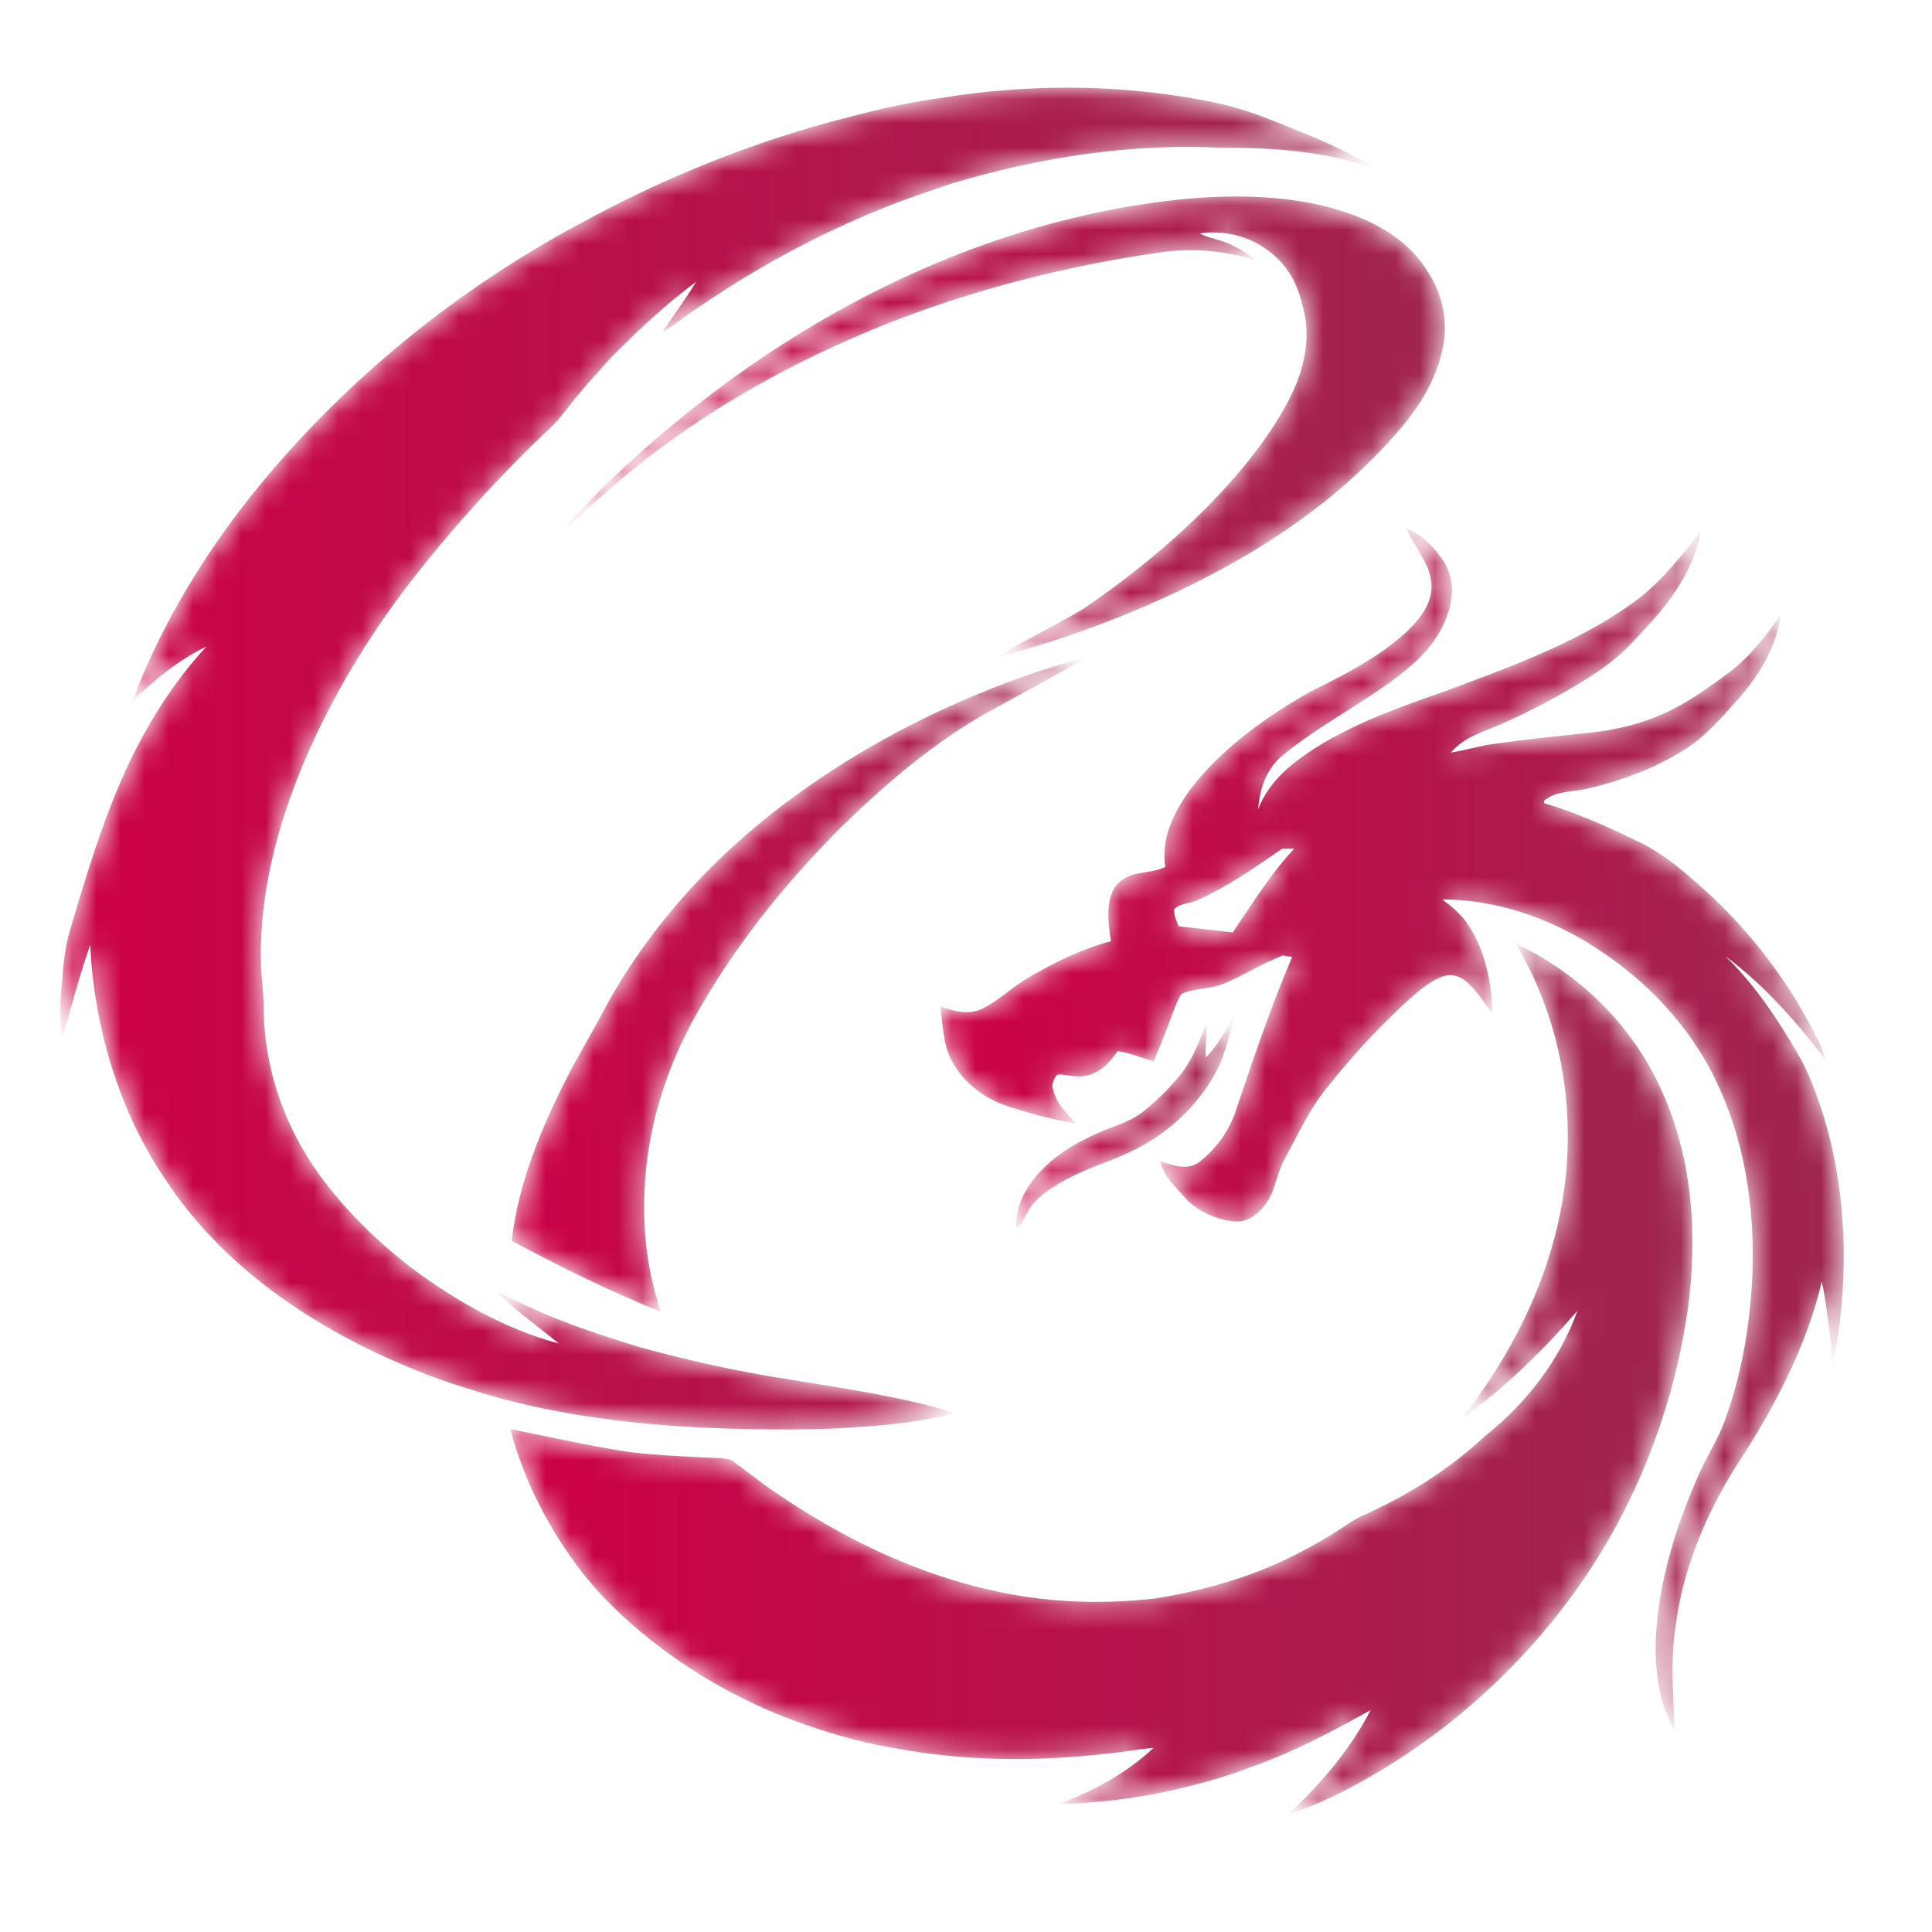 <?xml version="1.0" encoding="UTF-8"?> <svg xmlns="http://www.w3.org/2000/svg" xmlns:xlink="http://www.w3.org/1999/xlink" width="80px" height="80px" viewBox="0 0 80 80" version="1.1"><title>pulse8_logo_mini_color</title><defs><path d="M25.543,0.239 C19.678,0.861 14.072,3.05 9.124,6.222 L9.124,6.222 C6.826,7.686 4.689,9.373 2.671,11.202 L2.671,11.202 L2.645,11.224 C1.743,12.081 0.817,12.949 0.045,13.926 L0.045,13.926 C0.994,13.09 1.913,12.224 2.899,11.426 L2.899,11.426 C6.052,8.867 9.692,6.864 13.462,5.37 L13.462,5.37 C17.091,3.941 20.883,2.983 24.74,2.43 L24.74,2.43 C26.072,2.236 27.405,2.353 28.69,2.747 L28.69,2.747 C28.277,2.415 27.819,2.145 27.319,1.969 L27.319,1.969 C26.998,1.86 26.678,1.806 26.376,1.646 L26.376,1.646 C27.611,1.453 28.884,1.894 29.728,2.817 L29.728,2.817 C30.237,3.36 30.504,4.033 30.666,4.75 L30.666,4.75 C30.971,5.858 30.736,7.102 30.266,8.131 L30.266,8.131 C29.668,9.426 28.785,10.625 27.86,11.703 L27.86,11.703 C26.027,13.811 23.84,15.635 21.534,17.203 L21.534,17.203 C20.355,17.906 19.103,18.494 17.937,19.22 L17.937,19.22 C21.382,18.287 24.757,16.982 27.866,15.223 L27.866,15.223 C30.115,13.94 32.187,12.42 33.967,10.531 L33.967,10.531 C35.085,9.359 36.06,8.098 36.424,6.483 L36.424,6.483 C36.683,5.312 36.445,4.131 35.769,3.145 L35.769,3.145 C35.047,2.024 33.94,1.327 32.711,0.87 L32.711,0.87 C31.209,0.314 29.549,0.115 27.909,0.115 L27.909,0.115 C27.109,0.115 26.313,0.162 25.543,0.239" id="path-1"></path><linearGradient x1="6.82047048e-05%" y1="50%" x2="100%" y2="50%" id="linearGradient-3"><stop stop-color="#CD0046" offset="0%"></stop><stop stop-color="#9E264F" offset="100%"></stop></linearGradient><path d="M21.725,0.601 C18.592,1.672 15.579,3.137 12.833,4.992 L12.833,4.992 C9.167,7.466 6.038,10.638 3.925,14.547 L3.925,14.547 C3.429,15.514 2.85,16.433 2.364,17.406 L2.364,17.406 C1.301,19.488 0.361,21.78 0.1,24.119 L0.1,24.119 C2.107,25.19 4.169,26.208 6.277,27.063 L6.277,27.063 C5.467,24.671 5.398,22.099 5.894,19.634 L5.894,19.634 C6.264,17.815 6.96,16.086 7.89,14.482 L7.89,14.482 C9.583,11.544 11.787,8.869 14.226,6.519 L14.226,6.519 C16.025,4.81 18.033,3.155 20.237,1.999 L20.237,1.999 C21.444,1.343 22.652,0.684 23.845,0.001 L23.845,0.001 C23.13,0.116 22.417,0.377 21.725,0.601" id="path-4"></path><linearGradient x1="0%" y1="50%" x2="100%" y2="50%" id="linearGradient-6"><stop stop-color="#CD0046" offset="0%"></stop><stop stop-color="#9E264F" offset="100%"></stop></linearGradient><path d="M20.224,1.721 C20.337,2.054 20.416,2.384 20.354,2.739 L20.354,2.739 C20.259,3.381 19.8,3.923 19.345,4.358 L19.345,4.358 C18.168,5.447 16.749,6.14 15.339,6.852 L15.339,6.852 C13.626,7.812 11.956,9.013 10.68,10.517 L10.68,10.517 C9.865,11.513 9.141,12.758 9.352,14.096 L9.352,14.096 C8.657,14.425 7.905,14.204 7.338,14.839 L7.338,14.839 C6.844,15.44 6.999,16.459 7.099,17.172 L7.099,17.172 C5.917,17.484 4.79,18.039 3.734,18.649 L3.734,18.649 C3.054,19.033 2.49,19.604 1.796,19.956 L1.796,19.956 C1.186,20.241 0.634,20.081 0.036,19.877 L0.036,19.877 C0.103,20.45 0.149,21.04 0.296,21.601 L0.296,21.601 C0.656,22.754 1.67,23.622 2.796,23.995 L2.796,23.995 C3.728,24.297 4.681,24.567 5.651,24.713 L5.651,24.713 C5.202,24.229 4.771,23.833 4.672,23.14 L4.672,23.14 C4.704,23.002 4.782,22.694 4.955,22.686 L4.955,22.686 C5.401,22.716 5.774,22.849 6.219,22.702 L6.219,22.702 C6.752,22.539 7.064,22.156 7.381,21.724 L7.381,21.724 C7.902,21.794 8.368,22.001 8.871,22.147 L8.871,22.147 C9.17,21.459 9.435,20.758 9.696,20.055 L9.696,20.055 C9.791,19.819 9.877,19.553 10.03,19.348 L10.03,19.348 C10.578,19.107 11.244,19.158 11.805,18.918 L11.805,18.918 C12.619,18.567 13.387,18.088 14.211,17.762 L14.211,17.762 C14.342,17.779 14.475,17.8 14.606,17.824 L14.606,17.824 C13.729,19.87 13.02,21.973 12.307,24.08 L12.307,24.08 C12.048,24.956 11.477,25.761 10.757,26.317 L10.757,26.317 C10.246,26.685 9.674,26.448 9.14,26.281 L9.14,26.281 C9.293,26.913 9.721,27.279 10.129,27.747 L10.129,27.747 C10.619,28.322 11.39,28.666 12.129,28.765 L12.129,28.765 C12.698,28.846 13.126,28.534 13.464,28.115 L13.464,28.115 C13.922,27.539 13.921,26.889 14.285,26.209 L14.285,26.209 C14.852,25.152 15.373,24.025 16.138,23.124 L16.138,23.124 C17.174,21.831 18.302,20.604 19.54,19.5 L19.54,19.5 C19.926,19.168 20.372,18.782 20.863,18.624 L20.863,18.624 C21.194,18.512 21.521,18.606 21.786,18.817 L21.786,18.817 C22.231,19.178 22.557,19.727 22.903,20.179 L22.903,20.179 C22.863,18.908 22.618,17.575 21.899,16.501 L21.899,16.501 C21.617,16.065 21.229,15.752 20.824,15.439 L20.824,15.439 C23.831,15.467 26.556,16.747 28.817,18.664 L28.817,18.664 C30.295,19.93 31.505,21.476 32.298,23.258 L32.298,23.258 C33.437,25.763 33.799,28.616 33.645,31.347 L33.645,31.347 C33.525,33.271 33.186,35.221 32.515,37.033 L32.515,37.033 C32.228,37.838 31.752,38.525 31.419,39.311 L31.419,39.311 C30.488,41.409 29.776,43.722 29.664,46.024 L29.664,46.024 C29.613,47.338 29.785,48.699 30.442,49.86 L30.442,49.86 C30.397,48.43 30.26,47.074 30.469,45.638 L30.469,45.638 C30.767,43.224 31.696,40.973 32.979,38.923 L32.979,38.923 C34.509,36.601 35.902,33.982 36.536,31.26 L36.536,31.26 C36.617,31.628 36.679,31.999 36.73,32.374 L36.73,32.374 C36.831,33.221 37.008,34.027 36.9,34.887 L36.9,34.887 C37.116,34.31 37.173,33.736 37.259,33.132 L37.259,33.132 C37.38,32.179 37.444,31.209 37.445,30.238 L37.445,30.238 L37.445,30.199 C37.443,28.204 37.174,26.201 36.58,24.313 L36.58,24.313 C36.308,23.471 35.993,22.599 35.544,21.835 L35.544,21.835 C34.689,20.369 33.767,18.98 32.544,17.79 L32.544,17.79 C34.162,18.994 35.521,20.534 36.727,22.137 L36.727,22.137 C36.617,21.771 36.463,21.423 36.286,21.083 L36.286,21.083 C35.22,18.964 33.779,17.033 32.061,15.396 L32.061,15.396 C31.108,14.522 30.067,13.56 28.884,13.022 L28.884,13.022 C27.634,12.414 26.376,11.852 25.04,11.456 L25.04,11.456 C24.987,11.31 25.184,11.268 25.273,11.194 L25.273,11.194 C25.745,10.945 26.369,10.972 26.886,10.841 L26.886,10.841 C28.245,10.521 29.585,10.022 30.776,9.287 L30.776,9.287 C31.679,8.75 32.429,7.873 33.125,7.088 L33.125,7.088 C33.996,6.086 34.663,4.948 34.851,3.614 L34.851,3.614 C34.24,4.515 33.59,5.36 32.719,6.027 L32.719,6.027 C31.87,6.66 30.976,7.301 30.01,7.74 L30.01,7.74 C29.088,8.157 28.081,8.403 27.079,8.523 L27.079,8.523 C25.711,8.675 24.337,8.799 22.976,9 L22.976,9 C22.366,9.077 21.786,9.267 21.179,9.36 L21.179,9.36 C21.751,8.688 22.514,8.51 23.288,8.17 L23.288,8.17 C24.49,7.639 25.656,7.02 26.773,6.326 L26.773,6.326 C27.485,5.884 28.155,5.387 28.723,4.764 L28.723,4.764 C29.951,3.497 31.222,2.027 31.509,0.225 L31.509,0.225 C30.596,1.382 29.711,2.512 28.462,3.337 L28.462,3.337 C26.253,4.874 23.514,5.859 20.998,6.797 L20.998,6.797 C19.013,7.502 17.024,8.181 15.256,9.373 L15.256,9.373 C14.368,9.981 13.591,10.677 13.198,11.708 L13.198,11.708 C13.264,10.846 13.525,10.055 14.202,9.483 L14.202,9.483 C15.82,8.142 17.804,7.202 19.416,5.862 L19.416,5.862 C20.311,5.117 21.022,4.165 21.2,2.991 L21.2,2.991 C21.283,2.329 21.14,1.785 20.749,1.251 L20.749,1.251 C20.367,0.746 19.931,0.311 19.33,0.077 L19.33,0.077 C19.597,0.644 19.957,1.156 20.224,1.721 M24.971,9.773 C24.952,9.916 24.932,10.059 24.913,10.204 L24.913,10.204 C24.932,10.059 24.952,9.916 24.971,9.773 M23.415,12.632 C23.631,12.424 23.853,12.222 24.06,12.009 L24.06,12.009 C23.853,12.222 23.631,12.424 23.415,12.632 L23.415,12.632 C23.306,12.736 23.199,12.841 23.097,12.949 L23.097,12.949 C23.199,12.841 23.306,12.736 23.415,12.632 M9.899,16.553 C9.825,16.334 9.695,16.081 9.726,15.848 L9.726,15.848 C9.939,15.593 10.393,15.61 10.688,15.467 L10.688,15.467 C11.924,14.923 13.075,14.109 14.185,13.344 L14.185,13.344 C14.354,13.339 14.523,13.338 14.692,13.338 L14.692,13.338 C13.704,14.399 12.954,15.614 12.145,16.809 L12.145,16.809 C11.397,16.723 10.649,16.635 9.899,16.553 M22.616,14.375 C22.686,14.33 22.753,14.276 22.817,14.219 L22.817,14.219 C22.753,14.276 22.686,14.33 22.616,14.375 L22.616,14.375 C22.38,14.436 22.13,14.446 21.888,14.463 L21.888,14.463 C22.13,14.446 22.38,14.436 22.616,14.375 M21.788,14.649 C21.733,14.651 21.678,14.653 21.624,14.655 L21.624,14.655 C21.678,14.653 21.733,14.651 21.788,14.649" id="path-7"></path><linearGradient x1="8.5174258e-05%" y1="50%" x2="100%" y2="50%" id="linearGradient-9"><stop stop-color="#CD0046" offset="0%"></stop><stop stop-color="#9E264F" offset="100%"></stop></linearGradient><path d="M43.829,8.194 C43.816,10.972 43.054,13.676 41.784,16.137 L41.784,16.137 C41.128,17.429 40.323,18.632 39.444,19.783 L39.444,19.783 C41.23,18.5 42.793,16.969 44.231,15.311 L44.231,15.311 C43.483,17.376 42.123,19.129 40.415,20.492 L40.415,20.492 C38.953,21.85 37.265,22.927 35.448,23.747 L35.448,23.747 C34.997,23.923 34.648,24.21 34.241,24.462 L34.241,24.462 C33.51,24.922 32.748,25.336 31.963,25.7 L31.963,25.7 C30.305,26.463 28.557,26.931 26.759,27.225 L26.759,27.225 L26.744,27.226 C24.589,27.473 22.445,27.405 20.319,26.965 L20.319,26.965 C16.905,26.257 13.813,24.753 10.952,22.793 L10.952,22.793 C10.347,22.377 9.777,21.917 9.184,21.488 L9.184,21.488 C9.041,21.453 8.899,21.43 8.755,21.42 L8.755,21.42 C7.497,21.363 6.23,21.31 4.978,21.167 L4.978,21.167 C3.324,20.908 1.682,20.548 0.042,20.21 L0.042,20.21 C0.599,22.355 1.662,24.396 3.014,26.147 L3.014,26.147 C3.958,27.348 5.12,28.404 6.338,29.32 L6.338,29.32 C8.257,30.748 10.414,31.864 12.69,32.599 L12.69,32.599 C13.769,32.959 14.881,33.25 16.004,33.432 L16.004,33.432 C18.877,33.971 21.867,33.987 24.766,33.65 L24.766,33.65 C25.404,33.592 26.033,33.465 26.673,33.414 L26.673,33.414 C25.568,34.459 24.161,35.214 22.743,35.741 L22.743,35.741 C24.649,35.698 26.622,35.421 28.462,34.919 L28.462,34.919 C29.272,34.718 30.069,34.46 30.846,34.159 L30.846,34.159 C32.538,33.557 34.097,32.714 35.665,31.85 L35.665,31.85 C34.834,33.466 33.603,34.9 32.286,36.14 L32.286,36.14 C33.546,35.76 34.741,35.14 35.871,34.475 L35.871,34.475 C39.464,32.367 42.613,29.355 44.868,25.852 L44.868,25.852 C46.927,22.649 48.271,18.984 48.804,15.215 L48.804,15.215 C49.217,12.133 48.987,8.923 47.66,6.077 L47.66,6.077 C46.452,3.45 44.28,1.332 41.67,0.109 L41.67,0.109 C43.124,2.523 43.855,5.381 43.829,8.194" id="path-10"></path><linearGradient x1="6.18555122e-05%" y1="50%" x2="100%" y2="50%" id="linearGradient-12"><stop stop-color="#CD0046" offset="0%"></stop><stop stop-color="#9E264F" offset="100%"></stop></linearGradient><path d="M7.906,1.838 C7.889,1.344 7.933,0.854 7.953,0.36 L7.953,0.36 C7.643,1.18 7.333,2.007 6.752,2.681 L6.752,2.681 C6.312,3.191 5.831,3.675 5.298,4.087 L5.298,4.087 C4.708,4.549 4.044,4.681 3.352,5.006 L3.352,5.006 C2.165,5.537 0.999,6.313 0.382,7.494 L0.382,7.494 C0.139,7.931 0.069,8.407 0.048,8.9 L0.048,8.9 C0.314,8.762 0.365,8.512 0.513,8.272 L0.513,8.272 C0.872,7.596 1.552,7.195 2.206,6.848 L2.206,6.848 C3.204,6.316 4.289,6.051 5.271,5.492 L5.271,5.492 C6.61,4.753 7.724,3.64 8.417,2.272 L8.417,2.272 C8.733,1.598 8.919,0.848 9.091,0.125 L9.091,0.125 C8.711,0.736 8.426,1.33 7.906,1.838" id="path-13"></path><linearGradient x1="0%" y1="50%" x2="99.999%" y2="50%" id="linearGradient-15"><stop stop-color="#CD0046" offset="0%"></stop><stop stop-color="#9E264F" offset="100%"></stop></linearGradient><path d="M41.635,0.029 C39.961,0.031 38.288,0.166 36.64,0.428 L36.64,0.428 C35.324,0.608 34.004,0.883 32.721,1.228 L32.721,1.228 C28.826,2.206 25.044,3.727 21.524,5.655 L21.524,5.655 C16.476,8.355 11.935,12.033 8.287,16.45 L8.287,16.45 C6.077,19.129 4.215,22.162 2.984,25.418 L2.984,25.418 C3.92,24.542 4.88,23.729 6.044,23.17 L6.044,23.17 C4.289,25.078 3.022,27.338 2.092,29.748 L2.092,29.748 C1.436,31.422 0.934,33.117 0.421,34.839 L0.421,34.839 C0.213,35.53 0.119,36.262 0.081,36.981 L0.081,36.981 C-0.024,37.755 -0.02,38.535 0.053,39.309 L0.053,39.309 C0.208,38.992 0.305,38.661 0.384,38.317 L0.384,38.317 C0.643,37.378 0.919,36.438 1.234,35.515 L1.234,35.515 C1.397,38.953 2.445,42.481 4.41,45.327 L4.41,45.327 C6.398,48.32 9.323,50.543 12.508,52.139 L12.508,52.139 C13.904,52.832 15.358,53.441 16.851,53.889 L16.851,53.889 C20.786,55.182 25.167,55.555 29.291,55.584 L29.291,55.584 C30.511,55.596 31.753,55.593 32.968,55.49 L32.968,55.49 C34.318,55.417 35.684,55.254 36.997,54.928 L36.997,54.928 C36.723,54.82 36.444,54.726 36.159,54.652 L36.159,54.652 C33.968,54.079 31.661,53.771 29.426,53.397 L29.426,53.397 C27.571,53.079 25.741,52.668 23.927,52.164 L23.927,52.164 C22.469,51.715 21.024,51.237 19.628,50.618 L19.628,50.618 C19.099,50.388 18.591,50.116 18.062,49.889 L18.062,49.889 C18.859,50.675 19.788,51.333 20.64,52.03 L20.64,52.03 C18.45,51.446 16.373,50.266 14.565,48.918 L14.565,48.918 C13.097,47.792 11.771,46.489 10.684,44.988 L10.684,44.988 C9.25,42.981 8.425,40.568 8.416,38.094 L8.416,38.094 C8.421,37.44 8.301,36.798 8.301,36.144 L8.301,36.144 C8.259,33.405 8.958,30.705 9.994,28.185 L9.994,28.185 C11.109,25.483 12.609,22.974 14.375,20.647 L14.375,20.647 C16.195,18.301 18.176,16.096 20.341,14.065 L20.341,14.065 C20.758,13.664 21.079,13.168 21.462,12.723 L21.462,12.723 C21.877,12.215 22.332,11.743 22.762,11.246 L22.762,11.246 C23.892,10.109 25.031,9.026 26.323,8.065 L26.323,8.065 C25.886,8.793 25.377,9.468 24.914,10.176 L24.914,10.176 C25.435,9.842 25.923,9.46 26.438,9.116 L26.438,9.116 C29.03,7.338 31.822,5.858 34.763,4.744 L34.763,4.744 C35.482,4.475 36.212,4.241 36.938,3.987 L36.938,3.987 C40.578,2.907 44.337,2.32 48.141,2.517 L48.141,2.517 C50.3,2.512 52.412,2.666 54.466,3.385 L54.466,3.385 C53.194,2.573 51.736,2.002 50.337,1.446 L50.337,1.446 C49.537,1.123 48.728,0.837 47.881,0.664 L47.881,0.664 C45.858,0.238 43.788,0.031 41.718,0.029 L41.718,0.029 L41.635,0.029 Z" id="path-16"></path><linearGradient x1="5.57137358e-05%" y1="50%" x2="100%" y2="50%" id="linearGradient-18"><stop stop-color="#CD0046" offset="0%"></stop><stop stop-color="#9E264F" offset="100%"></stop></linearGradient></defs><g id="pulse8_logo_mini_color" stroke="none" stroke-width="1" fill="none" fill-rule="evenodd"><g id="Group-19" transform="translate(2.5, 3.5)"><g id="Group-3" transform="translate(20.8, 4.522)"><mask id="mask-2" fill="white"><use xlink:href="#path-1"></use></mask><g id="Clip-2"></g><path d="M25.543,0.239 C19.678,0.861 14.072,3.05 9.124,6.222 L9.124,6.222 C6.826,7.686 4.689,9.373 2.671,11.202 L2.671,11.202 L2.645,11.224 C1.743,12.081 0.817,12.949 0.045,13.926 L0.045,13.926 C0.994,13.09 1.913,12.224 2.899,11.426 L2.899,11.426 C6.052,8.867 9.692,6.864 13.462,5.37 L13.462,5.37 C17.091,3.941 20.883,2.983 24.74,2.43 L24.74,2.43 C26.072,2.236 27.405,2.353 28.69,2.747 L28.69,2.747 C28.277,2.415 27.819,2.145 27.319,1.969 L27.319,1.969 C26.998,1.86 26.678,1.806 26.376,1.646 L26.376,1.646 C27.611,1.453 28.884,1.894 29.728,2.817 L29.728,2.817 C30.237,3.36 30.504,4.033 30.666,4.75 L30.666,4.75 C30.971,5.858 30.736,7.102 30.266,8.131 L30.266,8.131 C29.668,9.426 28.785,10.625 27.86,11.703 L27.86,11.703 C26.027,13.811 23.84,15.635 21.534,17.203 L21.534,17.203 C20.355,17.906 19.103,18.494 17.937,19.22 L17.937,19.22 C21.382,18.287 24.757,16.982 27.866,15.223 L27.866,15.223 C30.115,13.94 32.187,12.42 33.967,10.531 L33.967,10.531 C35.085,9.359 36.06,8.098 36.424,6.483 L36.424,6.483 C36.683,5.312 36.445,4.131 35.769,3.145 L35.769,3.145 C35.047,2.024 33.94,1.327 32.711,0.87 L32.711,0.87 C31.209,0.314 29.549,0.115 27.909,0.115 L27.909,0.115 C27.109,0.115 26.313,0.162 25.543,0.239" id="Fill-1" fill="url(#linearGradient-3)" mask="url(#mask-2)"></path></g><g id="Group-6" transform="translate(18.59, 23.762)"><mask id="mask-5" fill="white"><use xlink:href="#path-4"></use></mask><g id="Clip-5"></g><path d="M21.725,0.601 C18.592,1.672 15.579,3.137 12.833,4.992 L12.833,4.992 C9.167,7.466 6.038,10.638 3.925,14.547 L3.925,14.547 C3.429,15.514 2.85,16.433 2.364,17.406 L2.364,17.406 C1.301,19.488 0.361,21.78 0.1,24.119 L0.1,24.119 C2.107,25.19 4.169,26.208 6.277,27.063 L6.277,27.063 C5.467,24.671 5.398,22.099 5.894,19.634 L5.894,19.634 C6.264,17.815 6.96,16.086 7.89,14.482 L7.89,14.482 C9.583,11.544 11.787,8.869 14.226,6.519 L14.226,6.519 C16.025,4.81 18.033,3.155 20.237,1.999 L20.237,1.999 C21.444,1.343 22.652,0.684 23.845,0.001 L23.845,0.001 C23.13,0.116 22.417,0.377 21.725,0.601" id="Fill-4" fill="url(#linearGradient-6)" mask="url(#mask-5)"></path></g><g id="Group-9" transform="translate(36.4, 18.302)"><mask id="mask-8" fill="white"><use xlink:href="#path-7"></use></mask><g id="Clip-8"></g><path d="M20.224,1.721 C20.337,2.054 20.416,2.384 20.354,2.739 L20.354,2.739 C20.259,3.381 19.8,3.923 19.345,4.358 L19.345,4.358 C18.168,5.447 16.749,6.14 15.339,6.852 L15.339,6.852 C13.626,7.812 11.956,9.013 10.68,10.517 L10.68,10.517 C9.865,11.513 9.141,12.758 9.352,14.096 L9.352,14.096 C8.657,14.425 7.905,14.204 7.338,14.839 L7.338,14.839 C6.844,15.44 6.999,16.459 7.099,17.172 L7.099,17.172 C5.917,17.484 4.79,18.039 3.734,18.649 L3.734,18.649 C3.054,19.033 2.49,19.604 1.796,19.956 L1.796,19.956 C1.186,20.241 0.634,20.081 0.036,19.877 L0.036,19.877 C0.103,20.45 0.149,21.04 0.296,21.601 L0.296,21.601 C0.656,22.754 1.67,23.622 2.796,23.995 L2.796,23.995 C3.728,24.297 4.681,24.567 5.651,24.713 L5.651,24.713 C5.202,24.229 4.771,23.833 4.672,23.14 L4.672,23.14 C4.704,23.002 4.782,22.694 4.955,22.686 L4.955,22.686 C5.401,22.716 5.774,22.849 6.219,22.702 L6.219,22.702 C6.752,22.539 7.064,22.156 7.381,21.724 L7.381,21.724 C7.902,21.794 8.368,22.001 8.871,22.147 L8.871,22.147 C9.17,21.459 9.435,20.758 9.696,20.055 L9.696,20.055 C9.791,19.819 9.877,19.553 10.03,19.348 L10.03,19.348 C10.578,19.107 11.244,19.158 11.805,18.918 L11.805,18.918 C12.619,18.567 13.387,18.088 14.211,17.762 L14.211,17.762 C14.342,17.779 14.475,17.8 14.606,17.824 L14.606,17.824 C13.729,19.87 13.02,21.973 12.307,24.08 L12.307,24.08 C12.048,24.956 11.477,25.761 10.757,26.317 L10.757,26.317 C10.246,26.685 9.674,26.448 9.14,26.281 L9.14,26.281 C9.293,26.913 9.721,27.279 10.129,27.747 L10.129,27.747 C10.619,28.322 11.39,28.666 12.129,28.765 L12.129,28.765 C12.698,28.846 13.126,28.534 13.464,28.115 L13.464,28.115 C13.922,27.539 13.921,26.889 14.285,26.209 L14.285,26.209 C14.852,25.152 15.373,24.025 16.138,23.124 L16.138,23.124 C17.174,21.831 18.302,20.604 19.54,19.5 L19.54,19.5 C19.926,19.168 20.372,18.782 20.863,18.624 L20.863,18.624 C21.194,18.512 21.521,18.606 21.786,18.817 L21.786,18.817 C22.231,19.178 22.557,19.727 22.903,20.179 L22.903,20.179 C22.863,18.908 22.618,17.575 21.899,16.501 L21.899,16.501 C21.617,16.065 21.229,15.752 20.824,15.439 L20.824,15.439 C23.831,15.467 26.556,16.747 28.817,18.664 L28.817,18.664 C30.295,19.93 31.505,21.476 32.298,23.258 L32.298,23.258 C33.437,25.763 33.799,28.616 33.645,31.347 L33.645,31.347 C33.525,33.271 33.186,35.221 32.515,37.033 L32.515,37.033 C32.228,37.838 31.752,38.525 31.419,39.311 L31.419,39.311 C30.488,41.409 29.776,43.722 29.664,46.024 L29.664,46.024 C29.613,47.338 29.785,48.699 30.442,49.86 L30.442,49.86 C30.397,48.43 30.26,47.074 30.469,45.638 L30.469,45.638 C30.767,43.224 31.696,40.973 32.979,38.923 L32.979,38.923 C34.509,36.601 35.902,33.982 36.536,31.26 L36.536,31.26 C36.617,31.628 36.679,31.999 36.73,32.374 L36.73,32.374 C36.831,33.221 37.008,34.027 36.9,34.887 L36.9,34.887 C37.116,34.31 37.173,33.736 37.259,33.132 L37.259,33.132 C37.38,32.179 37.444,31.209 37.445,30.238 L37.445,30.238 L37.445,30.199 C37.443,28.204 37.174,26.201 36.58,24.313 L36.58,24.313 C36.308,23.471 35.993,22.599 35.544,21.835 L35.544,21.835 C34.689,20.369 33.767,18.98 32.544,17.79 L32.544,17.79 C34.162,18.994 35.521,20.534 36.727,22.137 L36.727,22.137 C36.617,21.771 36.463,21.423 36.286,21.083 L36.286,21.083 C35.22,18.964 33.779,17.033 32.061,15.396 L32.061,15.396 C31.108,14.522 30.067,13.56 28.884,13.022 L28.884,13.022 C27.634,12.414 26.376,11.852 25.04,11.456 L25.04,11.456 C24.987,11.31 25.184,11.268 25.273,11.194 L25.273,11.194 C25.745,10.945 26.369,10.972 26.886,10.841 L26.886,10.841 C28.245,10.521 29.585,10.022 30.776,9.287 L30.776,9.287 C31.679,8.75 32.429,7.873 33.125,7.088 L33.125,7.088 C33.996,6.086 34.663,4.948 34.851,3.614 L34.851,3.614 C34.24,4.515 33.59,5.36 32.719,6.027 L32.719,6.027 C31.87,6.66 30.976,7.301 30.01,7.74 L30.01,7.74 C29.088,8.157 28.081,8.403 27.079,8.523 L27.079,8.523 C25.711,8.675 24.337,8.799 22.976,9 L22.976,9 C22.366,9.077 21.786,9.267 21.179,9.36 L21.179,9.36 C21.751,8.688 22.514,8.51 23.288,8.17 L23.288,8.17 C24.49,7.639 25.656,7.02 26.773,6.326 L26.773,6.326 C27.485,5.884 28.155,5.387 28.723,4.764 L28.723,4.764 C29.951,3.497 31.222,2.027 31.509,0.225 L31.509,0.225 C30.596,1.382 29.711,2.512 28.462,3.337 L28.462,3.337 C26.253,4.874 23.514,5.859 20.998,6.797 L20.998,6.797 C19.013,7.502 17.024,8.181 15.256,9.373 L15.256,9.373 C14.368,9.981 13.591,10.677 13.198,11.708 L13.198,11.708 C13.264,10.846 13.525,10.055 14.202,9.483 L14.202,9.483 C15.82,8.142 17.804,7.202 19.416,5.862 L19.416,5.862 C20.311,5.117 21.022,4.165 21.2,2.991 L21.2,2.991 C21.283,2.329 21.14,1.785 20.749,1.251 L20.749,1.251 C20.367,0.746 19.931,0.311 19.33,0.077 L19.33,0.077 C19.597,0.644 19.957,1.156 20.224,1.721 M24.971,9.773 C24.952,9.916 24.932,10.059 24.913,10.204 L24.913,10.204 C24.932,10.059 24.952,9.916 24.971,9.773 M23.415,12.632 C23.631,12.424 23.853,12.222 24.06,12.009 L24.06,12.009 C23.853,12.222 23.631,12.424 23.415,12.632 L23.415,12.632 C23.306,12.736 23.199,12.841 23.097,12.949 L23.097,12.949 C23.199,12.841 23.306,12.736 23.415,12.632 M9.899,16.553 C9.825,16.334 9.695,16.081 9.726,15.848 L9.726,15.848 C9.939,15.593 10.393,15.61 10.688,15.467 L10.688,15.467 C11.924,14.923 13.075,14.109 14.185,13.344 L14.185,13.344 C14.354,13.339 14.523,13.338 14.692,13.338 L14.692,13.338 C13.704,14.399 12.954,15.614 12.145,16.809 L12.145,16.809 C11.397,16.723 10.649,16.635 9.899,16.553 M22.616,14.375 C22.686,14.33 22.753,14.276 22.817,14.219 L22.817,14.219 C22.753,14.276 22.686,14.33 22.616,14.375 L22.616,14.375 C22.38,14.436 22.13,14.446 21.888,14.463 L21.888,14.463 C22.13,14.446 22.38,14.436 22.616,14.375 M21.788,14.649 C21.733,14.651 21.678,14.653 21.624,14.655 L21.624,14.655 C21.678,14.653 21.733,14.651 21.788,14.649" id="Fill-7" fill="url(#linearGradient-9)" mask="url(#mask-8)"></path></g><g id="Group-12" transform="translate(18.59, 35.462)"><mask id="mask-11" fill="white"><use xlink:href="#path-10"></use></mask><g id="Clip-11"></g><path d="M43.829,8.194 C43.816,10.972 43.054,13.676 41.784,16.137 L41.784,16.137 C41.128,17.429 40.323,18.632 39.444,19.783 L39.444,19.783 C41.23,18.5 42.793,16.969 44.231,15.311 L44.231,15.311 C43.483,17.376 42.123,19.129 40.415,20.492 L40.415,20.492 C38.953,21.85 37.265,22.927 35.448,23.747 L35.448,23.747 C34.997,23.923 34.648,24.21 34.241,24.462 L34.241,24.462 C33.51,24.922 32.748,25.336 31.963,25.7 L31.963,25.7 C30.305,26.463 28.557,26.931 26.759,27.225 L26.759,27.225 L26.744,27.226 C24.589,27.473 22.445,27.405 20.319,26.965 L20.319,26.965 C16.905,26.257 13.813,24.753 10.952,22.793 L10.952,22.793 C10.347,22.377 9.777,21.917 9.184,21.488 L9.184,21.488 C9.041,21.453 8.899,21.43 8.755,21.42 L8.755,21.42 C7.497,21.363 6.23,21.31 4.978,21.167 L4.978,21.167 C3.324,20.908 1.682,20.548 0.042,20.21 L0.042,20.21 C0.599,22.355 1.662,24.396 3.014,26.147 L3.014,26.147 C3.958,27.348 5.12,28.404 6.338,29.32 L6.338,29.32 C8.257,30.748 10.414,31.864 12.69,32.599 L12.69,32.599 C13.769,32.959 14.881,33.25 16.004,33.432 L16.004,33.432 C18.877,33.971 21.867,33.987 24.766,33.65 L24.766,33.65 C25.404,33.592 26.033,33.465 26.673,33.414 L26.673,33.414 C25.568,34.459 24.161,35.214 22.743,35.741 L22.743,35.741 C24.649,35.698 26.622,35.421 28.462,34.919 L28.462,34.919 C29.272,34.718 30.069,34.46 30.846,34.159 L30.846,34.159 C32.538,33.557 34.097,32.714 35.665,31.85 L35.665,31.85 C34.834,33.466 33.603,34.9 32.286,36.14 L32.286,36.14 C33.546,35.76 34.741,35.14 35.871,34.475 L35.871,34.475 C39.464,32.367 42.613,29.355 44.868,25.852 L44.868,25.852 C46.927,22.649 48.271,18.984 48.804,15.215 L48.804,15.215 C49.217,12.133 48.987,8.923 47.66,6.077 L47.66,6.077 C46.452,3.45 44.28,1.332 41.67,0.109 L41.67,0.109 C43.124,2.523 43.855,5.381 43.829,8.194" id="Fill-10" fill="url(#linearGradient-12)" mask="url(#mask-11)"></path></g><g id="Group-15" transform="translate(39.52, 38.452)"><mask id="mask-14" fill="white"><use xlink:href="#path-13"></use></mask><g id="Clip-14"></g><path d="M7.906,1.838 C7.889,1.344 7.933,0.854 7.953,0.36 L7.953,0.36 C7.643,1.18 7.333,2.007 6.752,2.681 L6.752,2.681 C6.312,3.191 5.831,3.675 5.298,4.087 L5.298,4.087 C4.708,4.549 4.044,4.681 3.352,5.006 L3.352,5.006 C2.165,5.537 0.999,6.313 0.382,7.494 L0.382,7.494 C0.139,7.931 0.069,8.407 0.048,8.9 L0.048,8.9 C0.314,8.762 0.365,8.512 0.513,8.272 L0.513,8.272 C0.872,7.596 1.552,7.195 2.206,6.848 L2.206,6.848 C3.204,6.316 4.289,6.051 5.271,5.492 L5.271,5.492 C6.61,4.753 7.724,3.64 8.417,2.272 L8.417,2.272 C8.733,1.598 8.919,0.848 9.091,0.125 L9.091,0.125 C8.711,0.736 8.426,1.33 7.906,1.838" id="Fill-13" fill="url(#linearGradient-15)" mask="url(#mask-14)"></path></g><g id="Group-18" transform="translate(0, 0.102)"><mask id="mask-17" fill="white"><use xlink:href="#path-16"></use></mask><g id="Clip-17"></g><path d="M41.635,0.029 C39.961,0.031 38.288,0.166 36.64,0.428 L36.64,0.428 C35.324,0.608 34.004,0.883 32.721,1.228 L32.721,1.228 C28.826,2.206 25.044,3.727 21.524,5.655 L21.524,5.655 C16.476,8.355 11.935,12.033 8.287,16.45 L8.287,16.45 C6.077,19.129 4.215,22.162 2.984,25.418 L2.984,25.418 C3.92,24.542 4.88,23.729 6.044,23.17 L6.044,23.17 C4.289,25.078 3.022,27.338 2.092,29.748 L2.092,29.748 C1.436,31.422 0.934,33.117 0.421,34.839 L0.421,34.839 C0.213,35.53 0.119,36.262 0.081,36.981 L0.081,36.981 C-0.024,37.755 -0.02,38.535 0.053,39.309 L0.053,39.309 C0.208,38.992 0.305,38.661 0.384,38.317 L0.384,38.317 C0.643,37.378 0.919,36.438 1.234,35.515 L1.234,35.515 C1.397,38.953 2.445,42.481 4.41,45.327 L4.41,45.327 C6.398,48.32 9.323,50.543 12.508,52.139 L12.508,52.139 C13.904,52.832 15.358,53.441 16.851,53.889 L16.851,53.889 C20.786,55.182 25.167,55.555 29.291,55.584 L29.291,55.584 C30.511,55.596 31.753,55.593 32.968,55.49 L32.968,55.49 C34.318,55.417 35.684,55.254 36.997,54.928 L36.997,54.928 C36.723,54.82 36.444,54.726 36.159,54.652 L36.159,54.652 C33.968,54.079 31.661,53.771 29.426,53.397 L29.426,53.397 C27.571,53.079 25.741,52.668 23.927,52.164 L23.927,52.164 C22.469,51.715 21.024,51.237 19.628,50.618 L19.628,50.618 C19.099,50.388 18.591,50.116 18.062,49.889 L18.062,49.889 C18.859,50.675 19.788,51.333 20.64,52.03 L20.64,52.03 C18.45,51.446 16.373,50.266 14.565,48.918 L14.565,48.918 C13.097,47.792 11.771,46.489 10.684,44.988 L10.684,44.988 C9.25,42.981 8.425,40.568 8.416,38.094 L8.416,38.094 C8.421,37.44 8.301,36.798 8.301,36.144 L8.301,36.144 C8.259,33.405 8.958,30.705 9.994,28.185 L9.994,28.185 C11.109,25.483 12.609,22.974 14.375,20.647 L14.375,20.647 C16.195,18.301 18.176,16.096 20.341,14.065 L20.341,14.065 C20.758,13.664 21.079,13.168 21.462,12.723 L21.462,12.723 C21.877,12.215 22.332,11.743 22.762,11.246 L22.762,11.246 C23.892,10.109 25.031,9.026 26.323,8.065 L26.323,8.065 C25.886,8.793 25.377,9.468 24.914,10.176 L24.914,10.176 C25.435,9.842 25.923,9.46 26.438,9.116 L26.438,9.116 C29.03,7.338 31.822,5.858 34.763,4.744 L34.763,4.744 C35.482,4.475 36.212,4.241 36.938,3.987 L36.938,3.987 C40.578,2.907 44.337,2.32 48.141,2.517 L48.141,2.517 C50.3,2.512 52.412,2.666 54.466,3.385 L54.466,3.385 C53.194,2.573 51.736,2.002 50.337,1.446 L50.337,1.446 C49.537,1.123 48.728,0.837 47.881,0.664 L47.881,0.664 C45.858,0.238 43.788,0.031 41.718,0.029 L41.718,0.029 L41.635,0.029 Z" id="Fill-16" fill="url(#linearGradient-18)" mask="url(#mask-17)"></path></g></g></g></svg> 
